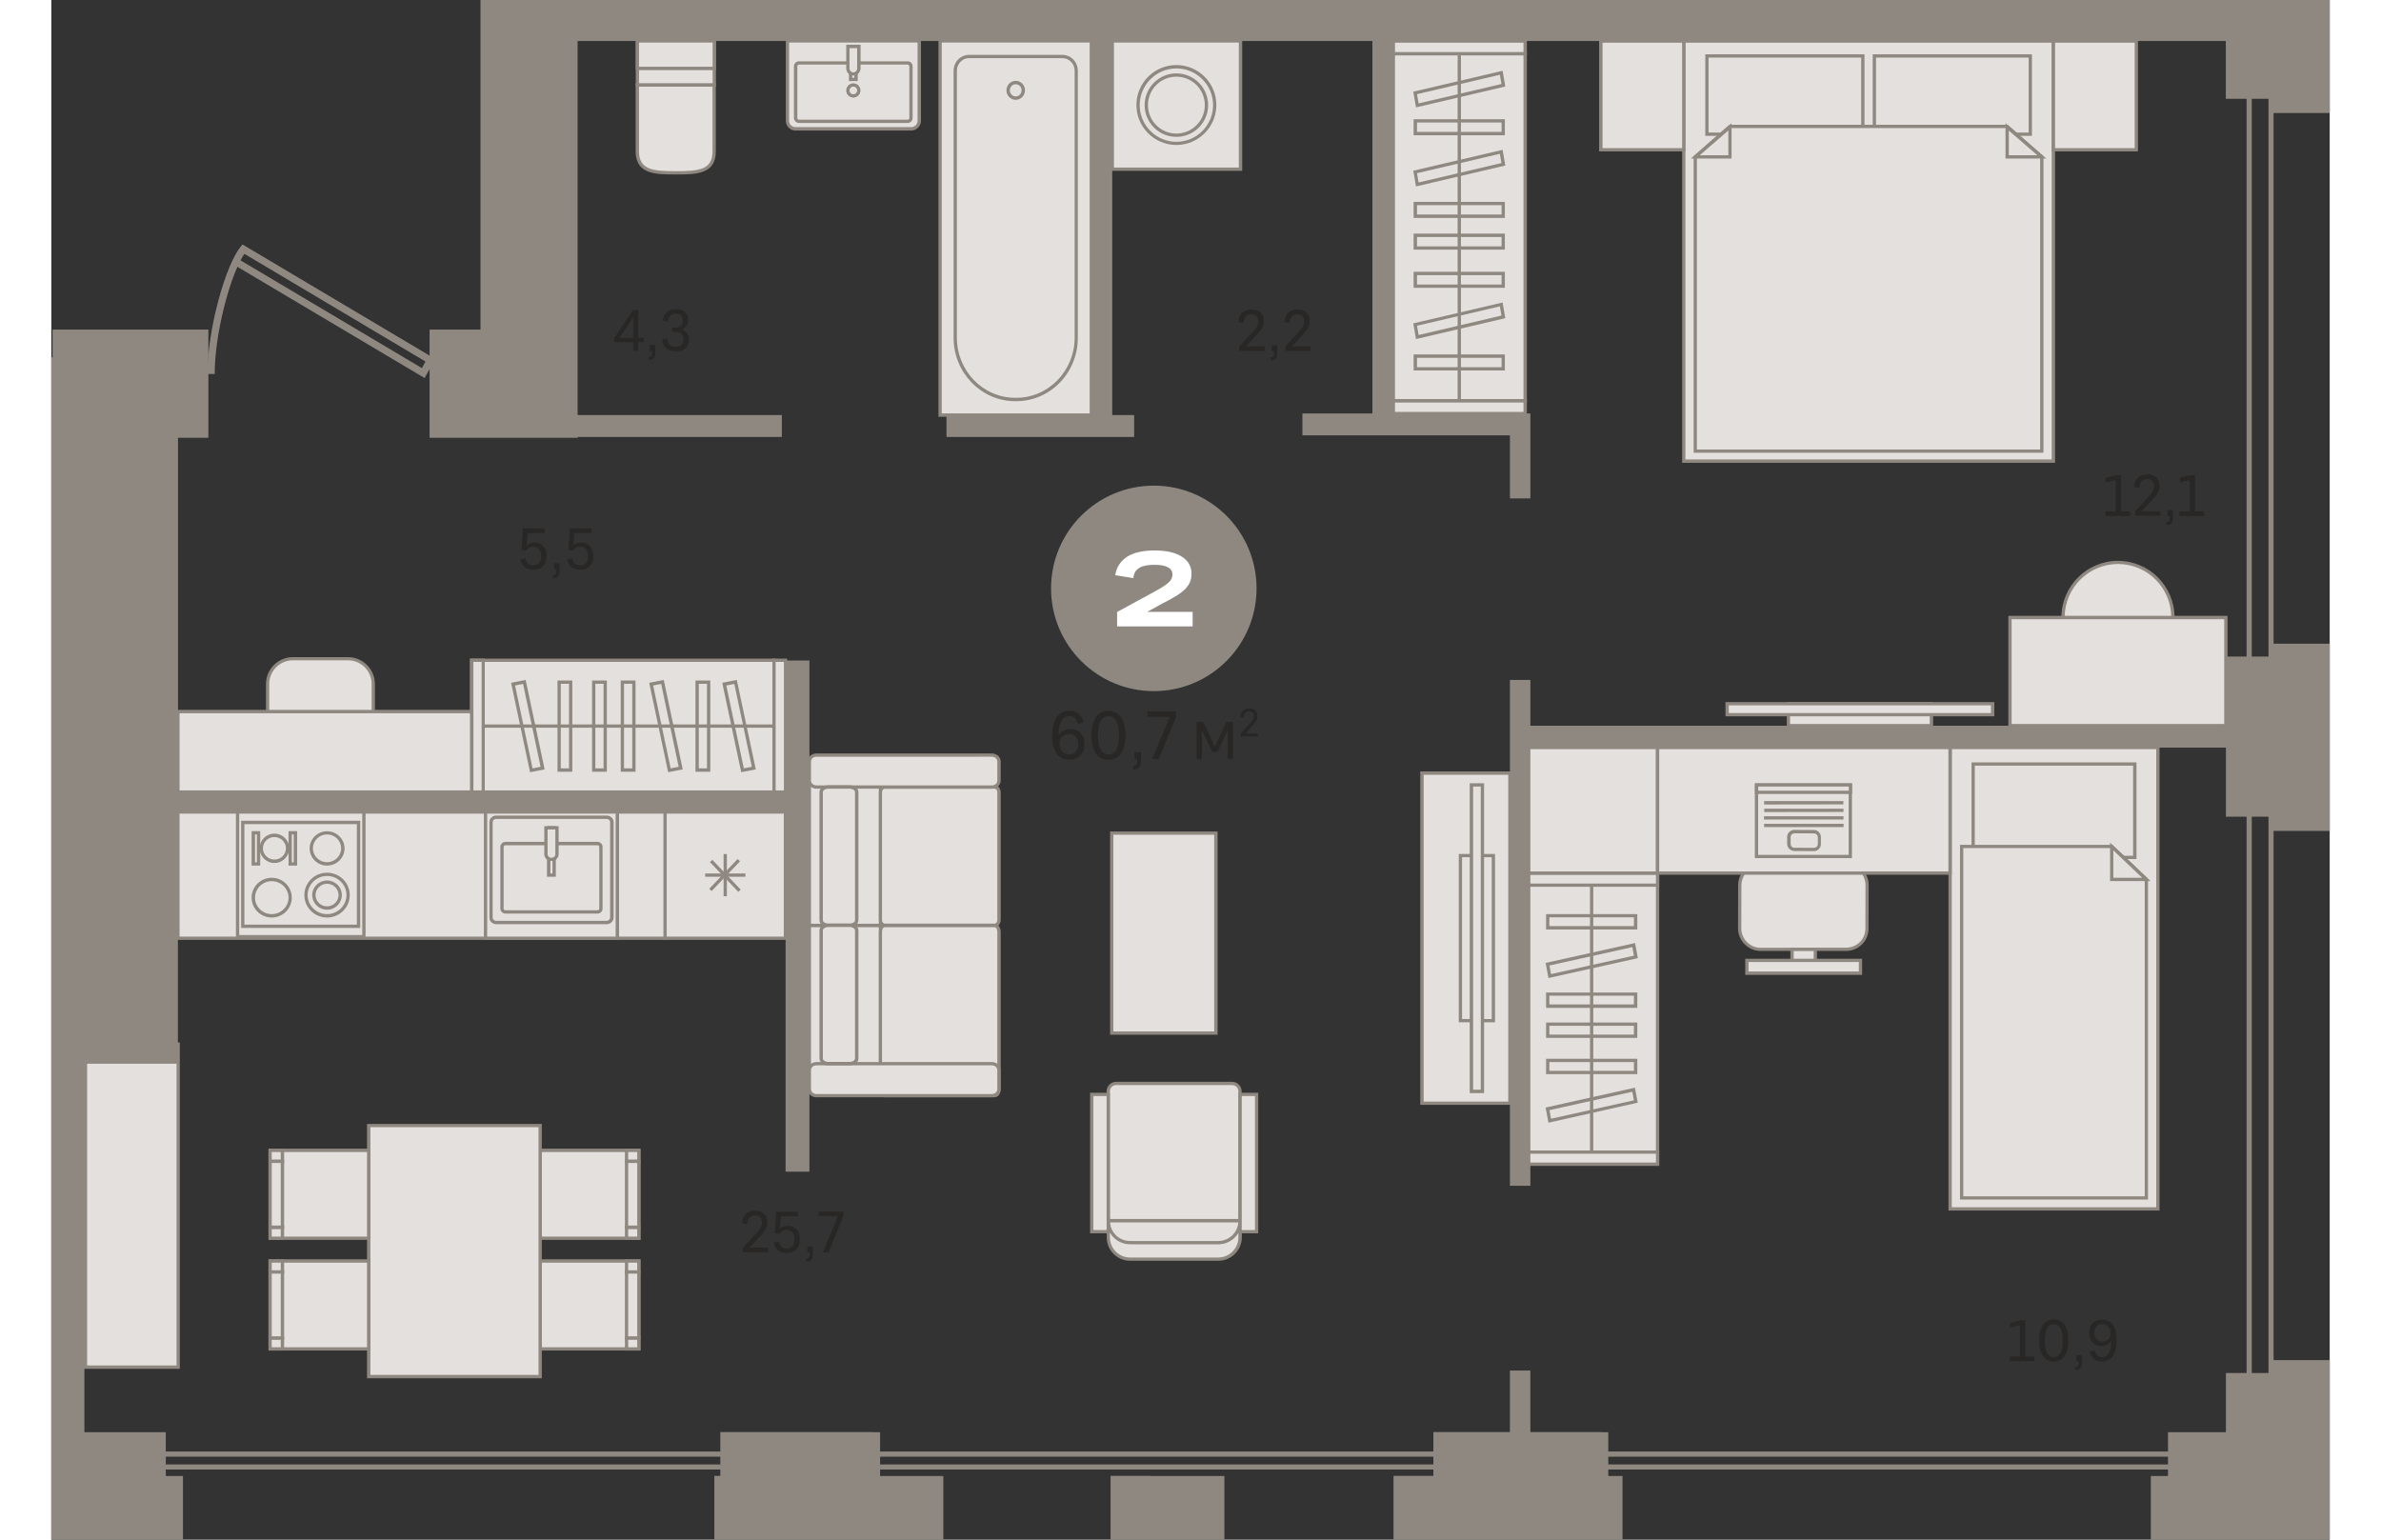<?xml version="1.0" encoding="utf-8"?>
<!-- Generator: Adobe Illustrator 24.1.2, SVG Export Plug-In . SVG Version: 6.00 Build 0)  -->
<svg version="1.1" id="Слой_1" xmlns="http://www.w3.org/2000/svg" xmlns:xlink="http://www.w3.org/1999/xlink" x="0px" y="0px"
	 viewBox="0 0 2017.8 1363.6" style="enable-background:new 0 0 2017.8 1363.6;" xml:space="preserve" width="883" height="571">
<rect x="0" y="0" width="2017.8" height="1363.6" fill="#333333" stroke="none"/>
<g>
	<path style="fill-rule:evenodd;clip-rule:evenodd;fill:#E3E0DD;" d="M1878.9,546.8c0-26.9-21.8-48.7-48.7-48.7
		c-26.9,0-48.7,21.8-48.7,48.7c0,26.9,21.8,48.7,48.7,48.7C1857.1,595.4,1878.9,573.6,1878.9,546.8z"/>
	<path style="fill:#8F8880;" d="M1830.3,596.9c-27.6,0-50.1-22.5-50.1-50.1s22.5-50.1,50.1-50.1s50.1,22.5,50.1,50.1
		S1857.9,596.9,1830.3,596.9z M1830.3,499.5c-26,0-47.2,21.2-47.2,47.2s21.2,47.2,47.2,47.2s47.2-21.2,47.2-47.2
		S1856.3,499.5,1830.3,499.5z"/>
</g>
<g>
	<g>
		<path style="fill-rule:evenodd;clip-rule:evenodd;fill:#E3E0DD;" d="M1589.6,840.7l-75.6,0.1c-10.2,0-18.6-8.3-18.7-18.5l0.1-38.2
			c0-10.2,8.3-18.6,18.5-18.7l75.6-0.1c10.2,0,18.6,8.3,18.7,18.5l-0.1,38.2C1608.4,832.5,1600,840.7,1589.6,840.7z"/>
		<path style="fill:#8F8880;" d="M1513.9,842.2c-11.1,0-20.1-9-20.1-20l0.1-38.2c0-5.3,2.1-10.4,5.9-14.2c3.8-3.8,8.8-5.9,14.1-5.9
			l75.6-0.1c0,0,0,0,0,0c5.3,0,10.3,2.1,14.1,5.9c3.8,3.8,5.9,8.8,5.9,14.1l-0.1,38.2c0.1,5.3-1.8,10.3-5.5,14.1
			c-3.8,3.9-8.9,6.1-14.5,6.1L1513.9,842.2C1514,842.2,1514,842.2,1513.9,842.2z M1589.5,766.8
			C1589.5,766.8,1589.5,766.8,1589.5,766.8l-75.6,0.1c-4.5,0-8.8,1.8-12.1,5.1c-3.2,3.3-5,7.6-5,12.1l-0.1,38.2
			c0,9.4,7.7,17.1,17.2,17.1c0,0,0,0,0,0l75.6-0.1c4.8,0,9.2-1.9,12.4-5.2c3.1-3.2,4.8-7.5,4.7-12l0.1-38.2c0-4.5-1.8-8.8-5.1-12.1
			C1598.4,768.6,1594.1,766.8,1589.5,766.8z"/>
	</g>
	<g>
		<rect x="1541.6" y="840.8" style="fill-rule:evenodd;clip-rule:evenodd;fill:#E3E0DD;" width="20.6" height="12.1"/>
		<path style="fill:#8F8880;" d="M1563.7,854.3h-23.5l0-15l23.5,0L1563.7,854.3z M1543.1,851.4h17.7l0-9.1h-17.7L1543.1,851.4z"/>
	</g>
	<g>
		<rect x="1501.7" y="850.6" style="fill-rule:evenodd;clip-rule:evenodd;fill:#E3E0DD;" width="100.6" height="11.4"/>
		<path style="fill:#8F8880;" d="M1500.2,863.4l0-14.3l103.5,0v14.3L1500.2,863.4z M1503.1,852l0,8.4l97.7,0V852L1503.1,852z"/>
	</g>
</g>
<g>
	<g>
		<rect x="543.6" y="719.2" style="fill-rule:evenodd;clip-rule:evenodd;fill:#E3E0DD;" width="106.7" height="111.8"/>
		<path style="fill:#8F8880;" d="M651.7,832.4H542.1V717.7h109.6V832.4z M545,829.5h103.7V720.6H545V829.5z"/>
	</g>
	<g>
		<rect x="595.4" y="756.4" style="fill:#8F8880;" width="2.9" height="37.3"/>
	</g>
	<g>
		<rect x="579.1" y="773.6" style="fill:#8F8880;" width="35.6" height="2.9"/>
	</g>
	<g>
		<path style="fill-rule:evenodd;clip-rule:evenodd;fill:#E3E0DD;" d="M584.3,761.9l25.1,26.3L584.3,761.9z"/>
		
			<rect x="595.4" y="756.9" transform="matrix(0.724 -0.69 0.69 0.724 -370.013 626.347)" style="fill:#8F8880;" width="2.9" height="36.4"/>
	</g>
	<g>
		<path style="fill-rule:evenodd;clip-rule:evenodd;fill:#E3E0DD;" d="M609.5,761.9l-25.1,26.3L609.5,761.9z"/>
		
			<rect x="578.7" y="773.6" transform="matrix(0.69 -0.723 0.723 0.69 -375.914 671.76)" style="fill:#8F8880;" width="36.4" height="2.9"/>
	</g>
</g>
<g>
	<rect x="1734.7" y="546.9" style="fill-rule:evenodd;clip-rule:evenodd;fill:#E3E0DD;" width="191.2" height="95.8"/>
	<path style="fill:#8F8880;" d="M1927.3,644.1h-194.1v-98.7h194.1V644.1z M1736.1,641.2h188.3v-92.8h-188.3V641.2z"/>
</g>
<g>
	<g>
		<rect x="1538.4" y="623.2" style="fill-rule:evenodd;clip-rule:evenodd;fill:#E3E0DD;" width="126.6" height="19.5"/>
		<path style="fill:#8F8880;" d="M1666.5,644.1H1537v-22.4h129.6V644.1z M1539.9,641.2h123.7v-16.5h-123.7V641.2z"/>
	</g>
	<g>
		<rect x="1484.2" y="623.2" style="fill-rule:evenodd;clip-rule:evenodd;fill:#E3E0DD;" width="235.2" height="9.7"/>
		<path style="fill:#8F8880;" d="M1720.8,634.4h-238.1v-12.6h238.1V634.4z M1485.6,631.5h232.2v-6.8h-232.2V631.5z"/>
	</g>
</g>
<path style="fill:#8F8880;" d="M330.6,334.8l-165.8-98.5c-10.2,23-20.1,64.3-20.1,94.9h-6.4c0-40.7,16.4-96.9,29.3-112.6l1.7-2.1
	L340,317.9L330.6,334.8z M167.6,230.6L328.2,326l3.2-5.8l-160.4-95.4C169.8,226.5,168.7,228.4,167.6,230.6z"/>
<path style="fill:#8F8880;" d="M1965.8,1302.2h-19.3c-1.2,0-2.3-1-2.3-2.3V23.5c0-1.2,1-2.3,2.3-2.3h19.3c1.2,0,2.3,1,2.3,2.3
	v1276.4C1968,1301.2,1967,1302.2,1965.8,1302.2z M1948.8,1297.7h14.8V25.8h-14.8V1297.7z"/>
<path style="fill:#8F8880;" d="M1896.5,1301.5H29c-1.2,0-2.3-1-2.3-2.3v-11.4c0-1.2,1-2.3,2.3-2.3h1867.5c1.2,0,2.3,1,2.3,2.3v11.4
	C1898.8,1300.5,1897.8,1301.5,1896.5,1301.5z M31.2,1297h1863v-6.9H31.2V1297z"/>
<g>
	<g>
		<path style="fill-rule:evenodd;clip-rule:evenodd;fill:#E3E0DD;" d="M587.1,75.2H519V134c0,18.6,15.1,19.1,33.7,19.1h0.7
			c18.6,0,33.7-0.5,33.7-19.1V75.2z"/>
		<path style="fill:#8F8880;" d="M553.4,154.5h-0.7c-17.3,0-35.2,0-35.2-20.5V73.7h71V134C588.6,154.5,570.7,154.5,553.4,154.5z
			 M520.5,76.7V134c0,16.4,12.2,17.6,32.2,17.6h0.7c20.1,0,32.2-1.2,32.2-17.6V76.7H520.5z"/>
	</g>
	<g>
		<rect x="519" y="36.3" style="fill-rule:evenodd;clip-rule:evenodd;fill:#E3E0DD;" width="68.1" height="38.9"/>
		<path style="fill:#8F8880;" d="M588.6,76.7h-71V34.8h71V76.7z M520.5,73.7h65.2v-36h-65.2V73.7z"/>
	</g>
	<g>
		<rect x="519" y="36.3" style="fill-rule:evenodd;clip-rule:evenodd;fill:#E3E0DD;" width="68.1" height="24.3"/>
		<path style="fill:#8F8880;" d="M588.6,62.1h-71V34.8h71V62.1z M520.5,59.1h65.2V37.7h-65.2V59.1z"/>
	</g>
</g>
<g>
	<g>
		<path style="fill-rule:evenodd;clip-rule:evenodd;fill:#E3E0DD;" d="M659.1,114.1h102.4c4,0,7.2-3.2,7.2-7.2V36.3H651.9v70.6
			C651.9,110.9,655.2,114.1,659.1,114.1z"/>
		<path style="fill:#8F8880;" d="M761.5,115.6H659.1c-4.8,0-8.6-3.9-8.6-8.6V34.8h119.7v72.1C770.2,111.7,766.3,115.6,761.5,115.6z
			 M653.4,37.7v69.2c0,3.2,2.6,5.7,5.7,5.7h102.4c3.2,0,5.7-2.6,5.7-5.7V37.7H653.4z"/>
	</g>
	<g>
		<path style="fill-rule:evenodd;clip-rule:evenodd;fill:#E3E0DD;" d="M758.5,55.7h-96.4c-1.6,0-2.9,1.4-2.9,3v45.6
			c0,1.7,1.3,3,2.9,3h96.4c1.6,0,2.9-1.4,2.9-3V58.8C761.4,57.1,760.1,55.7,758.5,55.7z"/>
		<path style="fill:#8F8880;" d="M758.5,108.9h-96.4c-2.4,0-4.4-2-4.4-4.5V58.8c0-2.5,2-4.5,4.4-4.5h96.4c2.4,0,4.3,2,4.3,4.5v45.6
			C762.9,106.9,760.9,108.9,758.5,108.9z M662.1,57.2c-0.8,0-1.4,0.7-1.4,1.6v45.6c0,0.9,0.6,1.6,1.4,1.6h96.4
			c0.8,0,1.4-0.7,1.4-1.6V58.8c0-0.9-0.6-1.6-1.4-1.6H662.1z"/>
	</g>
	<g>
		<rect x="707.9" y="41.1" style="fill-rule:evenodd;clip-rule:evenodd;fill:#E3E0DD;" width="4.9" height="29.2"/>
		<path style="fill:#8F8880;" d="M714.2,71.8h-7.8V39.7h7.8V71.8z M709.3,68.9h1.9V42.6h-1.9V68.9z"/>
	</g>
	<g>
		<path style="fill-rule:evenodd;clip-rule:evenodd;fill:#E3E0DD;" d="M710.4,65.5L710.4,65.5c-2.8,0-4.9-2.2-4.9-4.8V41.1h9.7v19.5
			C715.2,63.3,713,65.5,710.4,65.5z"/>
		<path style="fill:#8F8880;" d="M710.4,66.9L710.4,66.9c-3.6,0-6.4-2.8-6.4-6.3v-21h12.7v21C716.6,64.1,713.8,66.9,710.4,66.9z
			 M706.9,42.6v18.1c0,1.8,1.5,3.4,3.3,3.4h0.1c1.9,0,3.4-1.5,3.4-3.4V42.6H706.9z"/>
	</g>
	<g>
		<path style="fill-rule:evenodd;clip-rule:evenodd;fill:#E3E0DD;" d="M705.5,80.1c0,2.7,2.2,4.9,4.9,4.9c2.7,0,4.9-2.2,4.9-4.9
			c0-2.7-2.2-4.9-4.9-4.9C707.6,75.2,705.5,77.4,705.5,80.1z"/>
		<path style="fill:#8F8880;" d="M710.3,86.4c-3.5,0-6.3-2.8-6.3-6.3s2.8-6.3,6.3-6.3c3.5,0,6.3,2.8,6.3,6.3S713.8,86.4,710.3,86.4z
			 M710.3,76.7c-1.9,0-3.4,1.5-3.4,3.4c0,1.9,1.5,3.4,3.4,3.4c1.9,0,3.4-1.5,3.4-3.4C713.7,78.2,712.2,76.7,710.3,76.7z"/>
	</g>
</g>
<g>
	<g>
		<rect x="787.2" y="36.3" style="fill-rule:evenodd;clip-rule:evenodd;fill:#E3E0DD;" width="133.9" height="331.3"/>
		<path style="fill:#8F8880;" d="M922.5,369.1H785.7V34.8h136.8V369.1z M788.6,366.1h131V37.7h-131V366.1z"/>
	</g>
	<g>
		<path style="fill-rule:evenodd;clip-rule:evenodd;fill:#E3E0DD;" d="M853.6,353.8h1.1c29.3,0,53-24.5,53-54.7V62.6
			c0-6.9-5.5-12.6-12.2-12.6h-82.8c-6.7,0-12.2,5.6-12.2,12.6v236.5C800.6,329.3,824.3,353.8,853.6,353.8z"/>
		<path style="fill:#8F8880;" d="M854.7,355.3h-1.1c-30,0-54.5-25.2-54.5-56.1V62.6c0-7.7,6.1-14,13.6-14h82.8
			c7.5,0,13.6,6.3,13.6,14v236.5C909.2,330.1,884.7,355.3,854.7,355.3z M812.7,51.5c-5.9,0-10.7,5-10.7,11.1v236.5
			c0,29.3,23.1,53.2,51.6,53.2h1.1c28.4,0,51.6-23.9,51.6-53.2V62.6c0-6.1-4.8-11.1-10.7-11.1H812.7z"/>
	</g>
	<g>
		<path style="fill-rule:evenodd;clip-rule:evenodd;fill:#E3E0DD;" d="M847.4,80c0,3.8,3,6.9,6.7,6.9c3.7,0,6.7-3.1,6.7-6.9
			c0-3.8-3-6.9-6.7-6.9C850.4,73.1,847.4,76.2,847.4,80z"/>
		<path style="fill:#8F8880;" d="M854.1,88.4c-4.5,0-8.2-3.8-8.2-8.4s3.7-8.4,8.2-8.4c4.5,0,8.2,3.7,8.2,8.4S858.6,88.4,854.1,88.4z
			 M854.1,74.6c-2.9,0-5.2,2.4-5.2,5.4c0,3,2.3,5.4,5.2,5.4c2.9,0,5.2-2.4,5.2-5.4C859.4,77,857,74.6,854.1,74.6z"/>
	</g>
</g>
<g>
	<g>
		<rect x="1681.6" y="662.1" style="fill-rule:evenodd;clip-rule:evenodd;fill:#E3E0DD;" width="184" height="408.6"/>
		<path style="fill:#8F8880;" d="M1867.1,1072.1h-186.9V660.6h186.9V1072.1z M1683.1,1069.2h181.1V663.5h-181.1V1069.2z"/>
	</g>
	<g>
		<rect x="1702.1" y="676.7" style="fill-rule:evenodd;clip-rule:evenodd;fill:#E3E0DD;" width="143.1" height="82.7"/>
		<path style="fill:#8F8880;" d="M1846.7,760.8h-146.1v-85.6h146.1V760.8z M1703.5,757.9h140.2v-79.8h-140.2V757.9z"/>
	</g>
	<g>
		<polygon style="fill-rule:evenodd;clip-rule:evenodd;fill:#E3E0DD;" points="1691.9,749.6 1824.8,749.6 1855.4,778.8 
			1855.4,1060.9 1691.9,1060.9 		"/>
		<path style="fill:#8F8880;" d="M1856.9,1062.4h-166.5V748.2h135l0.4,0.4l31.1,29.6V1062.4z M1693.3,1059.5H1854V779.4l-29.8-28.3
			h-130.9V1059.5z"/>
	</g>
	<g>
		<polygon style="fill-rule:evenodd;clip-rule:evenodd;fill:#E3E0DD;" points="1855.4,778.8 1824.8,778.8 1824.8,749.6 		"/>
		<path style="fill:#8F8880;" d="M1859.1,780.3h-35.8v-34L1859.1,780.3z M1826.2,777.4h25.5l-25.5-24.3V777.4z"/>
	</g>
</g>
<g>
	<g>
		<rect x="1305.8" y="773.3" style="fill-rule:evenodd;clip-rule:evenodd;fill:#E3E0DD;" width="116.7" height="257.8"/>
		<path style="fill:#8F8880;" d="M1424,1032.5h-119.7V771.8H1424V1032.5z M1307.3,1029.6h113.8V774.7h-113.8V1029.6z"/>
	</g>
	<g>
		<rect x="1305.8" y="773.3" style="fill-rule:evenodd;clip-rule:evenodd;fill:#E3E0DD;" width="116.7" height="10.7"/>
		<path style="fill:#8F8880;" d="M1424,785.4h-119.7v-13.6H1424V785.4z M1307.3,782.5h113.8v-7.8h-113.8V782.5z"/>
	</g>
	<g>
		<rect x="1305.8" y="1020.3" style="fill-rule:evenodd;clip-rule:evenodd;fill:#E3E0DD;" width="116.7" height="10.7"/>
		<path style="fill:#8F8880;" d="M1424,1032.5h-119.7v-13.6H1424V1032.5z M1307.3,1029.6h113.8v-7.8h-113.8V1029.6z"/>
	</g>
	<g>
		<rect x="1325.3" y="811" style="fill-rule:evenodd;clip-rule:evenodd;fill:#E3E0DD;" width="77.8" height="10.7"/>
		<path style="fill:#8F8880;" d="M1404.6,823.2h-80.8v-13.6h80.8V823.2z M1326.7,820.2h74.9v-7.8h-74.9V820.2z"/>
	</g>
	<g>
		<rect x="1325.3" y="880.4" style="fill-rule:evenodd;clip-rule:evenodd;fill:#E3E0DD;" width="77.8" height="10.7"/>
		<path style="fill:#8F8880;" d="M1404.6,892.6h-80.8V879h80.8V892.6z M1326.7,889.6h74.9v-7.8h-74.9V889.6z"/>
	</g>
	<g>
		<rect x="1325.3" y="907.1" style="fill-rule:evenodd;clip-rule:evenodd;fill:#E3E0DD;" width="77.8" height="10.7"/>
		<path style="fill:#8F8880;" d="M1404.6,919.2h-80.8v-13.6h80.8V919.2z M1326.7,916.3h74.9v-7.8h-74.9V916.3z"/>
	</g>
	<g>
		<rect x="1325.3" y="939.2" style="fill-rule:evenodd;clip-rule:evenodd;fill:#E3E0DD;" width="77.8" height="10.7"/>
		<path style="fill:#8F8880;" d="M1404.6,951.3h-80.8v-13.6h80.8V951.3z M1326.7,948.4h74.9v-7.8h-74.9V948.4z"/>
	</g>
	<g>
		<polygon style="fill-rule:evenodd;clip-rule:evenodd;fill:#E3E0DD;" points="1403.3,847.5 1401.4,837 1325.1,853.9 1327,864.4 		
			"/>
		<path style="fill:#8F8880;" d="M1325.9,866.2l-2.5-13.4l1.4-0.3l77.8-17.3l2.5,13.4l-1.4,0.3L1325.9,866.2z M1326.8,855.1l1.4,7.6
			l73.4-16.3l-1.4-7.6L1326.8,855.1z"/>
	</g>
	<g>
		<polygon style="fill-rule:evenodd;clip-rule:evenodd;fill:#E3E0DD;" points="1403.3,975.6 1401.4,965.1 1325.1,982.1 1327,992.5 
					"/>
		<path style="fill:#8F8880;" d="M1325.9,994.3l-2.5-13.4l79.1-17.6l2.5,13.3l-1.4,0.3L1325.9,994.3z M1326.8,983.2l1.4,7.6
			l73.4-16.3l-1.4-7.6L1326.8,983.2z"/>
	</g>
	<g>
		<rect x="1362.7" y="783.9" style="fill:#8F8880;" width="2.9" height="236.4"/>
	</g>
</g>
<g>
	<rect x="1305.8" y="662.1" style="fill-rule:evenodd;clip-rule:evenodd;fill:#E3E0DD;" width="116.7" height="111.2"/>
	<path style="fill:#8F8880;" d="M1424,774.7h-119.7V660.6H1424V774.7z M1307.3,771.8h113.8V663.5h-113.8V771.8z"/>
</g>
<g>
	<rect x="1422.6" y="662.1" style="fill-rule:evenodd;clip-rule:evenodd;fill:#E3E0DD;" width="259.1" height="111.2"/>
	<path style="fill:#8F8880;" d="M1683.1,774.7h-262V660.6h262V774.7z M1424,771.8h256.1V663.5H1424V771.8z"/>
</g>
<g>
	<g>
		<rect x="1213.9" y="684.7" style="fill-rule:evenodd;clip-rule:evenodd;fill:#E3E0DD;" width="77.8" height="292.3"/>
		<path style="fill:#8F8880;" d="M1293.2,978.5h-80.8V683.2h80.8V978.5z M1215.4,975.6h74.9V686.2h-74.9V975.6z"/>
	</g>
	<g>
		<rect x="1248" y="757.8" style="fill-rule:evenodd;clip-rule:evenodd;fill:#E3E0DD;" width="29.2" height="146.2"/>
		<path style="fill:#8F8880;" d="M1278.6,905.4h-32.1V756.3h32.1V905.4z M1249.4,902.5h26.3V759.2h-26.3V902.5z"/>
	</g>
	<g>
		<rect x="1257.7" y="695.1" style="fill-rule:evenodd;clip-rule:evenodd;fill:#E3E0DD;" width="9.7" height="271.5"/>
		<path style="fill:#8F8880;" d="M1268.9,968.1h-12.7V693.7h12.7V968.1z M1259.2,965.1h6.8V696.6h-6.8V965.1z"/>
	</g>
</g>
<g>
	<rect x="112.1" y="719.2" style="fill-rule:evenodd;clip-rule:evenodd;fill:#E3E0DD;" width="431.4" height="111.8"/>
	<path style="fill:#8F8880;" d="M545,832.4H110.7V717.7H545V832.4z M113.6,829.5h428.5V720.6H113.6V829.5z"/>
</g>
<g>
	<g>
		<rect x="164.9" y="719.2" style="fill-rule:evenodd;clip-rule:evenodd;fill:#E3E0DD;" width="111.9" height="110.3"/>
		<path style="fill:#8F8880;" d="M278.3,831H163.5V717.7h114.8V831z M166.4,828.1h109V720.6h-109V828.1z"/>
	</g>
	<g>
		<rect x="169.6" y="728.4" style="fill-rule:evenodd;clip-rule:evenodd;fill:#E3E0DD;" width="102.6" height="91.9"/>
		<path style="fill:#8F8880;" d="M273.6,821.8H168.1v-94.9h105.5V821.8z M171,818.9h99.6v-89H171V818.9z"/>
	</g>
	<g>
		<path style="fill-rule:evenodd;clip-rule:evenodd;fill:#E3E0DD;" d="M225.5,792.7c0-10.2,8.3-18.4,18.6-18.4
			c10.3,0,18.6,8.2,18.6,18.4c0,10.2-8.3,18.4-18.6,18.4C233.9,811.1,225.5,802.9,225.5,792.7z"/>
		<path style="fill:#8F8880;" d="M244.2,812.6c-11.1,0-20.1-8.9-20.1-19.9c0-10.9,9-19.8,20.1-19.8c11.1,0,20.1,8.9,20.1,19.8
			C264.3,803.7,255.3,812.6,244.2,812.6z M244.2,775.8c-9.5,0-17.2,7.6-17.2,16.9s7.7,16.9,17.2,16.9c9.5,0,17.2-7.6,17.2-16.9
			S253.7,775.8,244.2,775.8z"/>
	</g>
	<g>
		<path style="fill-rule:evenodd;clip-rule:evenodd;fill:#E3E0DD;" d="M232.5,792.7c0-6.3,5.2-11.5,11.7-11.5s11.7,5.1,11.7,11.5
			c0,6.3-5.2,11.5-11.7,11.5S232.5,799.1,232.5,792.7z"/>
		<path style="fill:#8F8880;" d="M244.2,805.7c-7.2,0-13.1-5.8-13.1-13c0-7.1,5.9-12.9,13.1-12.9s13.1,5.8,13.1,12.9
			C257.3,799.9,251.4,805.7,244.2,805.7z M244.2,782.7c-5.6,0-10.2,4.5-10.2,10s4.6,10,10.2,10s10.2-4.5,10.2-10
			S249.8,782.7,244.2,782.7z"/>
	</g>
	<g>
		<path style="fill-rule:evenodd;clip-rule:evenodd;fill:#E3E0DD;" d="M178.9,795c0-8.9,7.3-16.1,16.3-16.1s16.3,7.2,16.3,16.1
			s-7.3,16.1-16.3,16.1S178.9,803.9,178.9,795z"/>
		<path style="fill:#8F8880;" d="M195.2,812.6c-9.8,0-17.8-7.9-17.8-17.6s8-17.6,17.8-17.6c9.8,0,17.8,7.9,17.8,17.6
			S205,812.6,195.2,812.6z M195.2,780.4c-8.2,0-14.8,6.6-14.8,14.6s6.7,14.6,14.8,14.6c8.2,0,14.9-6.6,14.9-14.6
			S203.4,780.4,195.2,780.4z"/>
	</g>
	<g>
		<path style="fill-rule:evenodd;clip-rule:evenodd;fill:#E3E0DD;" d="M230.2,751.4c0-7.6,6.3-13.8,14-13.8c7.7,0,14,6.2,14,13.8
			c0,7.6-6.3,13.8-14,13.8C236.5,765.2,230.2,759,230.2,751.4z"/>
		<path style="fill:#8F8880;" d="M244.2,766.6c-8.5,0-15.4-6.8-15.4-15.2s6.9-15.2,15.4-15.2c8.5,0,15.5,6.8,15.5,15.2
			S252.7,766.6,244.2,766.6z M244.2,739c-6.9,0-12.5,5.5-12.5,12.3s5.6,12.3,12.5,12.3c6.9,0,12.5-5.5,12.5-12.3
			S251.1,739,244.2,739z"/>
	</g>
	<g>
		<path style="fill-rule:evenodd;clip-rule:evenodd;fill:#E3E0DD;" d="M185.9,751.4c0-6.3,5.2-11.5,11.7-11.5s11.7,5.1,11.7,11.5
			c0,6.3-5.2,11.5-11.7,11.5S185.9,757.7,185.9,751.4z"/>
		<path style="fill:#8F8880;" d="M197.6,764.3c-7.2,0-13.1-5.8-13.1-13s5.9-13,13.1-13s13.1,5.8,13.1,13S204.8,764.3,197.6,764.3z
			 M197.6,741.3c-5.6,0-10.2,4.5-10.2,10s4.6,10,10.2,10s10.2-4.5,10.2-10S203.2,741.3,197.6,741.3z"/>
	</g>
	<g>
		<g>
			<rect x="211.5" y="737.6" style="fill-rule:evenodd;clip-rule:evenodd;fill:#E3E0DD;" width="4.7" height="27.6"/>
			<path style="fill:#8F8880;" d="M217.7,766.6h-7.6v-30.5h7.6V766.6z M213,763.7h1.7V739H213V763.7z"/>
		</g>
		<g>
			<rect x="178.9" y="737.6" style="fill-rule:evenodd;clip-rule:evenodd;fill:#E3E0DD;" width="4.7" height="27.6"/>
			<path style="fill:#8F8880;" d="M185,766.6h-7.6v-30.5h7.6V766.6z M180.4,763.7h1.7V739h-1.7V763.7z"/>
		</g>
	</g>
</g>
<g>
	<rect x="939.2" y="737.8" style="fill-rule:evenodd;clip-rule:evenodd;fill:#E3E0DD;" width="92.3" height="177.1"/>
	<path style="fill:#8F8880;" d="M1032.9,916.4h-95.2v-180h95.2V916.4z M940.6,913.5h89.3V739.3h-89.3V913.5z"/>
</g>
<g>
	<g>
		<rect x="433" y="1018.8" style="fill-rule:evenodd;clip-rule:evenodd;fill:#E3E0DD;" width="87.3" height="77.8"/>
		<path style="fill:#8F8880;" d="M521.8,1098.1h-90.3v-80.8h90.3V1098.1z M434.4,1095.2h84.4v-74.9h-84.4V1095.2z"/>
	</g>
	<g>
		<rect x="509.4" y="1018.8" style="fill-rule:evenodd;clip-rule:evenodd;fill:#E3E0DD;" width="10.9" height="9.7"/>
		<path style="fill:#8F8880;" d="M521.8,1030h-13.8v-12.6h13.8V1030z M510.9,1027.1h8v-6.8h-8V1027.1z"/>
	</g>
	<g>
		<rect x="509.4" y="1086.9" style="fill-rule:evenodd;clip-rule:evenodd;fill:#E3E0DD;" width="10.9" height="9.7"/>
		<path style="fill:#8F8880;" d="M521.8,1098.1h-13.8v-12.6h13.8V1098.1z M510.9,1095.2h8v-6.8h-8V1095.2z"/>
	</g>
	<g>
		<rect x="509.4" y="1028.5" style="fill-rule:evenodd;clip-rule:evenodd;fill:#E3E0DD;" width="10.9" height="58.4"/>
		<path style="fill:#8F8880;" d="M521.8,1088.4h-13.8v-61.3h13.8V1088.4z M510.9,1085.4h8V1030h-8V1085.4z"/>
	</g>
	<g>
		<rect x="433" y="1116.8" style="fill-rule:evenodd;clip-rule:evenodd;fill:#E3E0DD;" width="87.3" height="77.8"/>
		<path style="fill:#8F8880;" d="M521.8,1196.1h-90.3v-80.8h90.3V1196.1z M434.4,1193.2h84.4v-74.9h-84.4V1193.2z"/>
	</g>
	<g>
		<rect x="509.4" y="1116.8" style="fill-rule:evenodd;clip-rule:evenodd;fill:#E3E0DD;" width="10.9" height="9.7"/>
		<path style="fill:#8F8880;" d="M521.8,1128h-13.8v-12.6h13.8V1128z M510.9,1125.1h8v-6.8h-8V1125.1z"/>
	</g>
	<g>
		<rect x="509.4" y="1185" style="fill-rule:evenodd;clip-rule:evenodd;fill:#E3E0DD;" width="10.9" height="9.7"/>
		<path style="fill:#8F8880;" d="M521.8,1196.1h-13.8v-12.6h13.8V1196.1z M510.9,1193.2h8v-6.8h-8V1193.2z"/>
	</g>
	<g>
		<rect x="509.4" y="1126.6" style="fill-rule:evenodd;clip-rule:evenodd;fill:#E3E0DD;" width="10.9" height="58.4"/>
		<path style="fill:#8F8880;" d="M521.8,1186.4h-13.8v-61.3h13.8V1186.4z M510.9,1183.5h8V1128h-8V1183.5z"/>
	</g>
	<g>
		<rect x="281.1" y="996.9" style="fill-rule:evenodd;clip-rule:evenodd;fill:#E3E0DD;" width="151.9" height="222.3"/>
		<path style="fill:#8F8880;" d="M434.4,1220.7H279.6V995.4h154.8V1220.7z M282.6,1217.7h148.9V998.3H282.6V1217.7z"/>
	</g>
	<g>
		<rect x="193.8" y="1018.8" style="fill-rule:evenodd;clip-rule:evenodd;fill:#E3E0DD;" width="87.3" height="77.8"/>
		<path style="fill:#8F8880;" d="M282.6,1098.1h-90.3v-80.8h90.3V1098.1z M195.2,1095.2h84.4v-74.9h-84.4V1095.2z"/>
	</g>
	<g>
		<rect x="193.8" y="1018.8" style="fill-rule:evenodd;clip-rule:evenodd;fill:#E3E0DD;" width="10.9" height="9.7"/>
		<path style="fill:#8F8880;" d="M206.2,1030h-13.8v-12.6h13.8V1030z M195.2,1027.1h8v-6.8h-8V1027.1z"/>
	</g>
	<g>
		<rect x="193.8" y="1086.9" style="fill-rule:evenodd;clip-rule:evenodd;fill:#E3E0DD;" width="10.9" height="9.7"/>
		<path style="fill:#8F8880;" d="M206.2,1098.1h-13.8v-12.6h13.8V1098.1z M195.2,1095.2h8v-6.8h-8V1095.2z"/>
	</g>
	<g>
		<rect x="193.8" y="1028.5" style="fill-rule:evenodd;clip-rule:evenodd;fill:#E3E0DD;" width="10.9" height="58.4"/>
		<path style="fill:#8F8880;" d="M206.2,1088.4h-13.8v-61.3h13.8V1088.4z M195.2,1085.4h8V1030h-8V1085.4z"/>
	</g>
	<g>
		<rect x="193.8" y="1116.8" style="fill-rule:evenodd;clip-rule:evenodd;fill:#E3E0DD;" width="87.3" height="77.8"/>
		<path style="fill:#8F8880;" d="M282.6,1196.1h-90.3v-80.8h90.3V1196.1z M195.2,1193.2h84.4v-74.9h-84.4V1193.2z"/>
	</g>
	<g>
		<rect x="193.8" y="1116.8" style="fill-rule:evenodd;clip-rule:evenodd;fill:#E3E0DD;" width="10.9" height="9.7"/>
		<path style="fill:#8F8880;" d="M206.2,1128h-13.8v-12.6h13.8V1128z M195.2,1125.1h8v-6.8h-8V1125.1z"/>
	</g>
	<g>
		<rect x="193.8" y="1185" style="fill-rule:evenodd;clip-rule:evenodd;fill:#E3E0DD;" width="10.9" height="9.7"/>
		<path style="fill:#8F8880;" d="M206.2,1196.1h-13.8v-12.6h13.8V1196.1z M195.2,1193.2h8v-6.8h-8V1193.2z"/>
	</g>
	<g>
		<rect x="193.8" y="1126.6" style="fill-rule:evenodd;clip-rule:evenodd;fill:#E3E0DD;" width="10.9" height="58.4"/>
		<path style="fill:#8F8880;" d="M206.2,1186.4h-13.8v-61.3h13.8V1186.4z M195.2,1183.5h8V1128h-8V1183.5z"/>
	</g>
</g>
<g>
	<rect x="30.2" y="924.8" style="fill-rule:evenodd;clip-rule:evenodd;fill:#E3E0DD;" width="82.1" height="286"/>
	<path style="fill:#8F8880;" d="M113.8,1212.3h-85v-289h85V1212.3z M31.7,1209.3h79.2V926.2H31.7V1209.3z"/>
</g>
<g>
	<g>
		<rect x="1188.6" y="47.5" style="fill-rule:evenodd;clip-rule:evenodd;fill:#E3E0DD;" width="116.7" height="307.4"/>
		<path style="fill:#8F8880;" d="M1306.8,356.4h-119.7V46.1h119.7V356.4z M1190,353.5h113.8V49H1190V353.5z"/>
	</g>
	<g>
		<rect x="1188.6" y="36.3" style="fill-rule:evenodd;clip-rule:evenodd;fill:#E3E0DD;" width="116.7" height="11.3"/>
		<path style="fill:#8F8880;" d="M1306.8,49h-119.7V34.8h119.7V49z M1190,46.1h113.8v-8.3H1190V46.1z"/>
	</g>
	<g>
		<rect x="1188.6" y="355" style="fill-rule:evenodd;clip-rule:evenodd;fill:#E3E0DD;" width="116.7" height="11.3"/>
		<path style="fill:#8F8880;" d="M1306.8,367.7h-119.7v-14.2h119.7V367.7z M1190,364.8h113.8v-8.3H1190V364.8z"/>
	</g>
	<g>
		<rect x="1208" y="107" style="fill-rule:evenodd;clip-rule:evenodd;fill:#E3E0DD;" width="77.8" height="11.3"/>
		<path style="fill:#8F8880;" d="M1287.3,119.8h-80.8v-14.2h80.8V119.8z M1209.5,116.8h74.9v-8.3h-74.9V116.8z"/>
	</g>
	<g>
		<rect x="1208" y="180.2" style="fill-rule:evenodd;clip-rule:evenodd;fill:#E3E0DD;" width="77.8" height="11.3"/>
		<path style="fill:#8F8880;" d="M1287.3,193h-80.8v-14.2h80.8V193z M1209.5,190h74.9v-8.3h-74.9V190z"/>
	</g>
	<g>
		<rect x="1208" y="208.4" style="fill-rule:evenodd;clip-rule:evenodd;fill:#E3E0DD;" width="77.8" height="11.3"/>
		<path style="fill:#8F8880;" d="M1287.3,221.1h-80.8v-14.2h80.8V221.1z M1209.5,218.2h74.9v-8.3h-74.9V218.2z"/>
	</g>
	<g>
		<rect x="1208" y="315.4" style="fill-rule:evenodd;clip-rule:evenodd;fill:#E3E0DD;" width="77.8" height="11.3"/>
		<path style="fill:#8F8880;" d="M1287.3,328.1h-80.8v-14.2h80.8V328.1z M1209.5,325.2h74.9v-8.3h-74.9V325.2z"/>
	</g>
	<g>
		<rect x="1208" y="242.2" style="fill-rule:evenodd;clip-rule:evenodd;fill:#E3E0DD;" width="77.8" height="11.3"/>
		<path style="fill:#8F8880;" d="M1287.3,254.9h-80.8v-14.2h80.8V254.9z M1209.5,252h74.9v-8.3h-74.9V252z"/>
	</g>
	<g>
		<polygon style="fill-rule:evenodd;clip-rule:evenodd;fill:#E3E0DD;" points="1286,75.5 1284.1,64.4 1207.8,82.3 1209.8,93.3 		"/>
		<path style="fill:#8F8880;" d="M1208.6,95.1l-2.4-13.9l79.1-18.5l2.4,13.9L1208.6,95.1z M1209.5,83.4l1.4,8.2l73.4-17.2l-1.4-8.2
			L1209.5,83.4z"/>
	</g>
	<g>
		<polygon style="fill-rule:evenodd;clip-rule:evenodd;fill:#E3E0DD;" points="1286,145.5 1284.1,134.4 1207.8,152.3 1209.8,163.3 
					"/>
		<path style="fill:#8F8880;" d="M1208.6,165.1l-2.4-13.9l79.1-18.5l2.4,13.9L1208.6,165.1z M1209.5,153.4l1.4,8.2l73.4-17.2
			l-1.4-8.2L1209.5,153.4z"/>
	</g>
	<g>
		<polygon style="fill-rule:evenodd;clip-rule:evenodd;fill:#E3E0DD;" points="1286,280.6 1284.1,269.6 1207.8,287.4 1209.8,298.5 
					"/>
		<path style="fill:#8F8880;" d="M1208.6,300.3l-2.4-13.9l79.1-18.5l2.4,13.9L1208.6,300.3z M1209.5,288.5l1.4,8.2l73.4-17.2
			l-1.4-8.2L1209.5,288.5z"/>
	</g>
	<g>
		<rect x="1245.5" y="47.5" style="fill:#8F8880;" width="2.9" height="307.4"/>
	</g>
</g>
<g>
	<g>
		<path style="fill-rule:evenodd;clip-rule:evenodd;fill:#E3E0DD;" d="M955.3,1115.2h78.2c10.6,0,19.3-8.6,19.3-19.3v-0.2v-14.6
			H936.1v14.6v0.2C936.1,1106.5,944.7,1115.2,955.3,1115.2z"/>
		<path style="fill:#8F8880;" d="M1033.6,1116.6h-78.2c-11.4,0-20.7-9.3-20.7-20.7v-16.3h119.7v16.1
			C1054.3,1107.3,1045,1116.6,1033.6,1116.6z M937.5,1082.6v13.1c0,10,8,18,17.8,18h78.2c9.8,0,17.8-8,17.8-17.8v-13.3H937.5z"/>
	</g>
	<g>
		<path style="fill-rule:evenodd;clip-rule:evenodd;fill:#E3E0DD;" d="M1052.8,1081.1H936.1V966.5c0-3.8,3.1-7,7-7h102.8
			c3.8,0,7,3.1,7,7V1081.1z"/>
		<path style="fill:#8F8880;" d="M1054.3,1082.6H934.6V966.5c0-4.6,3.8-8.4,8.4-8.4h102.8c4.6,0,8.4,3.8,8.4,8.4V1082.6z
			 M937.5,1079.7h113.8V966.5c0-3-2.5-5.5-5.5-5.5H943c-3,0-5.5,2.5-5.5,5.5V1079.7z"/>
	</g>
	<g>
		<path style="fill-rule:evenodd;clip-rule:evenodd;fill:#E3E0DD;" d="M955.3,1100.6h78.2c10.6,0,19.3-8.6,19.3-19.3v-0.2H936.1v0.2
			C936.1,1091.9,944.7,1100.6,955.3,1100.6z"/>
		<path style="fill:#8F8880;" d="M1033.6,1102h-78.2c-11.4,0-20.7-9.3-20.7-20.7v-1.5l1.5-0.2h118.2v1.5
			C1054.3,1092.7,1045,1102,1033.6,1102z M937.6,1082.6c0.7,9.3,8.4,16.5,17.7,16.5h78.2c9.4,0,17.1-7.3,17.8-16.5H937.6z"/>
	</g>
	<g>
		<rect x="921.5" y="969.2" style="fill-rule:evenodd;clip-rule:evenodd;fill:#E3E0DD;" width="14.6" height="121.6"/>
		<path style="fill:#8F8880;" d="M937.5,1092.3H920V967.8h17.5V1092.3z M922.9,1089.4h11.7V970.7h-11.7V1089.4z"/>
	</g>
	<g>
		<rect x="1052.8" y="969.2" style="fill-rule:evenodd;clip-rule:evenodd;fill:#E3E0DD;" width="14.6" height="121.6"/>
		<path style="fill:#8F8880;" d="M1068.9,1092.3h-17.5V967.8h17.5V1092.3z M1054.3,1089.4h11.7V970.7h-11.7V1089.4z"/>
	</g>
</g>
<g>
	<g>
		<rect x="384.6" y="719.2" style="fill-rule:evenodd;clip-rule:evenodd;fill:#E3E0DD;" width="116.7" height="111.8"/>
		<path style="fill:#8F8880;" d="M502.8,832.4H383.1V717.7h119.7V832.4z M386,829.5h113.8V720.6H386V829.5z"/>
	</g>
	<g>
		<path style="fill-rule:evenodd;clip-rule:evenodd;fill:#E3E0DD;" d="M393.9,817h98c2.5,0,4.5-1.9,4.5-4.3v-84.6
			c0-2.4-2-4.3-4.5-4.3h-98c-2.5,0-4.5,1.9-4.5,4.3v84.6C389.4,815.1,391.4,817,393.9,817z"/>
		<path style="fill:#8F8880;" d="M492,818.5h-98c-3.3,0-6-2.6-6-5.8v-84.6c0-3.2,2.7-5.8,6-5.8h98c3.3,0,6,2.6,6,5.8v84.6
			C497.9,815.9,495.3,818.5,492,818.5z M393.9,725.3c-1.7,0-3,1.3-3,2.8v84.6c0,1.6,1.4,2.8,3,2.8h98c1.7,0,3-1.3,3-2.8v-84.6
			c0-1.6-1.4-2.8-3-2.8H393.9z"/>
	</g>
	<g>
		<path style="fill-rule:evenodd;clip-rule:evenodd;fill:#E3E0DD;" d="M402.2,747.1h81.5c1.7,0,3,1.3,3,2.9v54.8
			c0,1.6-1.4,2.9-3,2.9h-81.5c-1.7,0-3-1.3-3-2.9V750C399.2,748.4,400.5,747.1,402.2,747.1z"/>
		<path style="fill:#8F8880;" d="M483.7,809.1h-81.5c-2.5,0-4.5-2-4.5-4.4V750c0-2.4,2-4.4,4.5-4.4h81.5c2.5,0,4.5,2,4.5,4.4v54.8
			C488.2,807.2,486.2,809.1,483.7,809.1z M402.2,748.6c-0.9,0-1.6,0.7-1.6,1.4v54.8c0,0.8,0.7,1.4,1.6,1.4h81.5
			c0.9,0,1.6-0.6,1.6-1.4V750c0-0.8-0.7-1.4-1.6-1.4H402.2z"/>
	</g>
	<g>
		<rect x="440.5" y="733.2" style="fill-rule:evenodd;clip-rule:evenodd;fill:#E3E0DD;" width="4.9" height="41.9"/>
		<path style="fill:#8F8880;" d="M446.8,776.5h-7.8v-44.8h7.8V776.5z M442,773.6h1.9v-39H442V773.6z"/>
	</g>
	<g>
		<path style="fill-rule:evenodd;clip-rule:evenodd;fill:#E3E0DD;" d="M442.9,761.1L442.9,761.1c2.8,0,4.9-2.1,4.9-4.6v-23.3h-9.7
			v23.3C438.1,759,440.2,761.1,442.9,761.1z"/>
		<path style="fill:#8F8880;" d="M443,762.6L443,762.6c-3.6,0-6.4-2.7-6.4-6.1v-24.8h12.7v24.8C449.3,759.8,446.5,762.6,443,762.6z
			 M439.5,734.6v21.9c0,1.7,1.5,3.2,3.4,3.2h0.1c1.9,0,3.4-1.4,3.4-3.2v-21.9H439.5z"/>
	</g>
</g>
<g>
	<g>
		<rect x="939.6" y="36.3" style="fill-rule:evenodd;clip-rule:evenodd;fill:#E3E0DD;" width="113.5" height="113.5"/>
		<path style="fill:#8F8880;" d="M1054.7,151.3H938.2V34.8h116.5V151.3z M941.1,148.4h110.6V37.7H941.1V148.4z"/>
	</g>
	<g>
		<path style="fill-rule:evenodd;clip-rule:evenodd;fill:#E3E0DD;" d="M962.5,93.1c0,18.7,15.2,33.9,33.9,33.9
			c18.7,0,33.9-15.2,33.9-33.9c0-18.7-15.2-33.9-33.9-33.9C977.7,59.1,962.5,74.3,962.5,93.1z"/>
		<path style="fill:#8F8880;" d="M996.4,128.4c-19.5,0-35.4-15.9-35.4-35.4s15.9-35.4,35.4-35.4s35.4,15.9,35.4,35.4
			S1015.9,128.4,996.4,128.4z M996.4,60.6c-17.9,0-32.5,14.6-32.5,32.5s14.6,32.5,32.5,32.5s32.5-14.6,32.5-32.5
			S1014.3,60.6,996.4,60.6z"/>
	</g>
	<g>
		<path style="fill-rule:evenodd;clip-rule:evenodd;fill:#E3E0DD;" d="M969.8,93.1c0,14.7,11.9,26.6,26.6,26.6
			c14.7,0,26.6-11.9,26.6-26.6c0-14.7-11.9-26.6-26.6-26.6C981.7,66.4,969.8,78.3,969.8,93.1z"/>
		<path style="fill:#8F8880;" d="M996.4,121.2c-15.5,0-28.1-12.6-28.1-28.1s12.6-28.1,28.1-28.1s28.1,12.6,28.1,28.1
			S1011.9,121.2,996.4,121.2z M996.4,67.9c-13.9,0-25.2,11.3-25.2,25.2s11.3,25.2,25.2,25.2s25.2-11.3,25.2-25.2
			S1010.3,67.9,996.4,67.9z"/>
	</g>
</g>
<g>
	<g>
		<rect x="372.3" y="584.7" style="fill-rule:evenodd;clip-rule:evenodd;fill:#E3E0DD;" width="267.7" height="116.7"/>
		<path style="fill:#8F8880;" d="M641.5,702.9H370.8V583.3h270.7V702.9z M373.8,700h264.8V586.2H373.8V700z"/>
	</g>
	<g>
		<rect x="640" y="584.7" style="fill-rule:evenodd;clip-rule:evenodd;fill:#E3E0DD;" width="10.2" height="116.7"/>
		<path style="fill:#8F8880;" d="M651.7,702.9h-13.1V583.3h13.1V702.9z M641.5,700h7.3V586.2h-7.3V700z"/>
	</g>
	<g>
		<rect x="372.3" y="584.7" style="fill-rule:evenodd;clip-rule:evenodd;fill:#E3E0DD;" width="10.2" height="116.7"/>
		<path style="fill:#8F8880;" d="M383.9,702.9h-13.1V583.3h13.1V702.9z M373.8,700h7.3V586.2h-7.3V700z"/>
	</g>
	<g>
		<rect x="572" y="604.2" style="fill-rule:evenodd;clip-rule:evenodd;fill:#E3E0DD;" width="10.2" height="77.8"/>
		<path style="fill:#8F8880;" d="M583.6,683.5h-13.1v-80.8h13.1V683.5z M573.4,680.5h7.3v-74.9h-7.3V680.5z"/>
	</g>
	<g>
		<rect x="505.8" y="604.2" style="fill-rule:evenodd;clip-rule:evenodd;fill:#E3E0DD;" width="10.2" height="77.8"/>
		<path style="fill:#8F8880;" d="M517.4,683.5h-13.1v-80.8h13.1V683.5z M507.2,680.5h7.3v-74.9h-7.3V680.5z"/>
	</g>
	<g>
		<rect x="480.3" y="604.2" style="fill-rule:evenodd;clip-rule:evenodd;fill:#E3E0DD;" width="10.2" height="77.8"/>
		<path style="fill:#8F8880;" d="M492,683.5h-13.1v-80.8H492V683.5z M481.8,680.5h7.3v-74.9h-7.3V680.5z"/>
	</g>
	<g>
		<rect x="449.7" y="604.2" style="fill-rule:evenodd;clip-rule:evenodd;fill:#E3E0DD;" width="10.2" height="77.8"/>
		<path style="fill:#8F8880;" d="M461.4,683.5h-13.1v-80.8h13.1V683.5z M451.2,680.5h7.3v-74.9h-7.3V680.5z"/>
	</g>
	<g>
		<polygon style="fill-rule:evenodd;clip-rule:evenodd;fill:#E3E0DD;" points="547.4,682.2 557.4,680.3 541.2,604 531.2,605.9 		"/>
		<path style="fill:#8F8880;" d="M546.3,683.9l-16.8-79.2l12.9-2.5l16.8,79.2L546.3,683.9z M533,607.1l15.5,73.4l7.1-1.4l-15.5-73.4
			L533,607.1z"/>
	</g>
	<g>
		<polygon style="fill-rule:evenodd;clip-rule:evenodd;fill:#E3E0DD;" points="425.2,682.2 435.1,680.3 419,604 409,605.9 		"/>
		<path style="fill:#8F8880;" d="M424,683.9l-16.8-79.2l12.9-2.5l16.8,79.2L424,683.9z M410.7,607.1l15.5,73.4l7.1-1.4l-15.5-73.4
			L410.7,607.1z"/>
	</g>
	<g>
		<polygon style="fill-rule:evenodd;clip-rule:evenodd;fill:#E3E0DD;" points="612.2,682.2 622.2,680.3 606,604 596,605.9 		"/>
		<path style="fill:#8F8880;" d="M611,683.9l-16.8-79.2l12.9-2.5l16.8,79.2L611,683.9z M597.8,607.1l15.5,73.4l7.1-1.4l-15.5-73.4
			L597.8,607.1z"/>
	</g>
	<g>
		<rect x="382.5" y="641.6" style="fill:#8F8880;" width="257.6" height="2.9"/>
	</g>
</g>
<g>
	<path style="fill-rule:evenodd;clip-rule:evenodd;fill:#E3E0DD;" d="M262.8,583.4h-48.9c-12.3,0-22.4,10.1-22.4,22.4v44.7
		c0,12.3,10.1,22.4,22.4,22.4h48.9c12.3,0,22.4-10.1,22.4-22.4v-44.7C285.2,593.4,275.1,583.4,262.8,583.4z"/>
	<path style="fill:#8F8880;" d="M262.8,674.3h-48.9c-13.1,0-23.8-10.7-23.8-23.8v-44.7c0-13.1,10.7-23.8,23.8-23.8h48.9
		c13.1,0,23.8,10.7,23.8,23.8v44.7C286.6,663.6,276,674.3,262.8,674.3z M213.9,584.8c-11.5,0-20.9,9.4-20.9,20.9v44.7
		c0,11.5,9.4,20.9,20.9,20.9h48.9c11.5,0,20.9-9.4,20.9-20.9v-44.7c0-11.5-9.4-20.9-20.9-20.9H213.9z"/>
</g>
<g>
	<rect x="112.1" y="630.2" style="fill-rule:evenodd;clip-rule:evenodd;fill:#E3E0DD;" width="260.2" height="71.3"/>
	<path style="fill:#8F8880;" d="M373.8,702.9H110.7v-74.2h263.1V702.9z M113.6,700h257.2v-68.3H113.6V700z"/>
</g>
<g>
	<g>
		<rect x="1445.7" y="36.3" style="fill-rule:evenodd;clip-rule:evenodd;fill:#E3E0DD;" width="327.3" height="372.1"/>
		<path style="fill:#8F8880;" d="M1774.6,409.9h-330.3v-375h330.3V409.9z M1447.2,406.9h324.4V37.8h-324.4V406.9z"/>
	</g>
	<g>
		<rect x="1614.5" y="49.6" style="fill-rule:evenodd;clip-rule:evenodd;fill:#E3E0DD;" width="138.1" height="69.3"/>
		<path style="fill:#8F8880;" d="M1754.1,120.3h-141V48.1h141V120.3z M1616,117.4h135.2V51H1616V117.4z"/>
	</g>
	<g>
		<rect x="1466.2" y="49.6" style="fill-rule:evenodd;clip-rule:evenodd;fill:#E3E0DD;" width="138.1" height="69.3"/>
		<path style="fill:#8F8880;" d="M1605.8,120.3h-141V48.1h141V120.3z M1467.7,117.4h135.2V51h-135.2V117.4z"/>
	</g>
	<g>
		<g>
			<path style="fill-rule:evenodd;clip-rule:evenodd;fill:#E3E0DD;" d="M1732.2,112l30.7,27v260.6c-102.3,0-204.6,0-306.9,0V138.9
				l30.7-27C1568.5,112,1650.3,112,1732.2,112z"/>
			<path style="fill:#8F8880;" d="M1764.3,401h-309.8V138.3l31.6-27.8h246.6l0.4,0.4l31.2,27.4V401z M1457.4,398.1h304V139.6
				l-29.8-26.2h-244.4l-29.8,26.2V398.1z"/>
		</g>
		<g>
			<polygon style="fill-rule:evenodd;clip-rule:evenodd;fill:#E3E0DD;" points="1762.9,138.9 1732.2,138.9 1732.2,112.3 			"/>
			<path style="fill:#8F8880;" d="M1766.8,140.4h-36.1v-31.3L1766.8,140.4z M1733.6,137.5h25.3l-25.3-21.9V137.5z"/>
		</g>
		<g>
			<polygon style="fill-rule:evenodd;clip-rule:evenodd;fill:#E3E0DD;" points="1456,138.9 1486.7,138.9 1486.7,112.3 			"/>
			<path style="fill:#8F8880;" d="M1488.1,140.4H1452l36.1-31.3V140.4z M1459.9,137.5h25.3v-21.9L1459.9,137.5z"/>
		</g>
	</g>
	<g>
		<rect x="1372.3" y="36.3" style="fill-rule:evenodd;clip-rule:evenodd;fill:#E3E0DD;" width="73.4" height="96.4"/>
		<path style="fill:#8F8880;" d="M1447.2,134.1h-76.4V34.8h76.4V134.1z M1373.8,131.2h70.5V37.8h-70.5V131.2z"/>
	</g>
	<g>
		<rect x="1773.1" y="36.3" style="fill-rule:evenodd;clip-rule:evenodd;fill:#E3E0DD;" width="73.4" height="96.4"/>
		<path style="fill:#8F8880;" d="M1848,134.1h-76.4V34.8h76.4V134.1z M1774.6,131.2h70.5V37.8h-70.5V131.2z"/>
	</g>
</g>
<g>
	<g>
		<rect x="671.3" y="819.5" style="fill-rule:evenodd;clip-rule:evenodd;fill:#E3E0DD;" width="63" height="141.4"/>
		<path style="fill:#8F8880;" d="M735.8,962.4h-65.9V818.1h65.9V962.4z M672.8,959.4h60.1V821h-60.1V959.4z"/>
	</g>
	<g>
		<rect x="671.3" y="687.6" style="fill-rule:evenodd;clip-rule:evenodd;fill:#E3E0DD;" width="63" height="131.9"/>
		<path style="fill:#8F8880;" d="M735.8,821h-65.9V686.1h65.9V821z M672.8,818.1h60.1V689h-60.1V818.1z"/>
	</g>
	<g>
		<path style="fill-rule:evenodd;clip-rule:evenodd;fill:#E3E0DD;" d="M839.3,825.2v139.5c0,3.1-1.8,5.7-3.9,5.7h-97.1
			c-2.2,0-3.9-2.5-3.9-5.7V825.2c0-3.1,1.8-5.7,3.9-5.7h97.1C837.5,819.5,839.3,822,839.3,825.2z"/>
		<path style="fill:#8F8880;" d="M835.4,971.8h-97.1c-3,0-5.4-3.1-5.4-7.1V825.2c0-4,2.4-7.1,5.4-7.1h97.1c3,0,5.4,3.1,5.4,7.1
			v139.5C840.8,968.7,838.4,971.8,835.4,971.8z M738.2,821c-1.2,0-2.5,1.7-2.5,4.2v139.5c0,2.5,1.3,4.2,2.5,4.2h97.1
			c1.2,0,2.5-1.7,2.5-4.2V825.2c0-2.5-1.3-4.2-2.5-4.2H738.2z"/>
	</g>
	<g>
		<path style="fill-rule:evenodd;clip-rule:evenodd;fill:#E3E0DD;" d="M839.3,701.6v113.3c0,2.5-1.8,4.6-3.9,4.6h-97.1
			c-2.2,0-3.9-2.1-3.9-4.6V701.6c0-2.5,1.8-4.6,3.9-4.6h97.1C837.5,697,839.3,699,839.3,701.6z"/>
		<path style="fill:#8F8880;" d="M835.4,821h-97.1c-3,0-5.4-2.7-5.4-6V701.6c0-3.3,2.4-6.1,5.4-6.1h97.1c3,0,5.4,2.7,5.4,6.1v113.3
			C840.8,818.3,838.3,821,835.4,821z M738.2,698.5c-1.4,0-2.5,1.4-2.5,3.1v113.3c0,1.7,1.1,3.1,2.5,3.1h97.1c1.4,0,2.5-1.4,2.5-3.1
			V701.6c0-1.7-1.1-3.1-2.5-3.1H738.2z"/>
	</g>
	<g>
		<path style="fill-rule:evenodd;clip-rule:evenodd;fill:#E3E0DD;" d="M839.3,691.3v-17c0-3.1-2.8-5.7-6.3-5.7H677.6
			c-3.5,0-6.3,2.5-6.3,5.7v17c0,3.1,2.8,5.7,6.3,5.7H833C836.5,697,839.3,694.5,839.3,691.3z"/>
		<path style="fill:#8F8880;" d="M833,698.5H677.6c-4.3,0-7.8-3.2-7.8-7.1v-17c0-3.9,3.5-7.1,7.8-7.1H833c4.3,0,7.8,3.2,7.8,7.1v17
			C840.8,695.3,837.3,698.5,833,698.5z M677.6,670.2c-2.7,0-4.8,1.9-4.8,4.2v17c0,2.3,2.2,4.2,4.8,4.2H833c2.7,0,4.8-1.9,4.8-4.2
			v-17c0-2.3-2.2-4.2-4.8-4.2H677.6z"/>
	</g>
	<g>
		<path style="fill-rule:evenodd;clip-rule:evenodd;fill:#E3E0DD;" d="M839.3,964.7v-17c0-3.1-2.8-5.7-6.3-5.7H677.6
			c-3.5,0-6.3,2.5-6.3,5.7v17c0,3.1,2.8,5.7,6.3,5.7H833C836.5,970.3,839.3,967.8,839.3,964.7z"/>
		<path style="fill:#8F8880;" d="M833,971.8H677.6c-4.3,0-7.8-3.2-7.8-7.1v-17c0-3.9,3.5-7.1,7.8-7.1H833c4.3,0,7.8,3.2,7.8,7.1v17
			C840.8,968.6,837.3,971.8,833,971.8z M677.6,943.5c-2.7,0-4.8,1.9-4.8,4.2v17c0,2.3,2.2,4.2,4.8,4.2H833c2.7,0,4.8-1.9,4.8-4.2
			v-17c0-2.3-2.2-4.2-4.8-4.2H677.6z"/>
	</g>
	<g>
		<path style="fill-rule:evenodd;clip-rule:evenodd;fill:#E3E0DD;" d="M707,697h-18.9c-3.5,0-6.3,2.1-6.3,4.6v113.3
			c0,2.5,2.8,4.6,6.3,4.6H707c3.5,0,6.3-2.1,6.3-4.6V701.6C713.3,699,710.5,697,707,697z"/>
		<path style="fill:#8F8880;" d="M707,821h-18.9c-4.4,0-7.8-2.7-7.8-6.1V701.6c0-3.4,3.4-6.1,7.8-6.1H707c4.4,0,7.8,2.7,7.8,6.1
			v113.3C714.8,818.3,711.4,821,707,821z M688.1,698.5c-2.6,0-4.8,1.4-4.8,3.1v113.3c0,1.7,2.2,3.1,4.8,3.1H707
			c2.6,0,4.8-1.4,4.8-3.1V701.6c0-1.7-2.2-3.1-4.8-3.1H688.1z"/>
	</g>
	<g>
		<path style="fill-rule:evenodd;clip-rule:evenodd;fill:#E3E0DD;" d="M707,819.5h-18.9c-3.5,0-6.3,2.1-6.3,4.6v113.3
			c0,2.5,2.8,4.6,6.3,4.6H707c3.5,0,6.3-2.1,6.3-4.6V824.1C713.3,821.6,710.5,819.5,707,819.5z"/>
		<path style="fill:#8F8880;" d="M707,943.5h-18.9c-4.4,0-7.8-2.7-7.8-6.1V824.1c0-3.4,3.4-6.1,7.8-6.1H707c4.4,0,7.8,2.7,7.8,6.1
			v113.3C714.8,940.8,711.4,943.5,707,943.5z M688.1,821c-2.6,0-4.8,1.4-4.8,3.1v113.3c0,1.7,2.2,3.1,4.8,3.1H707
			c2.6,0,4.8-1.4,4.8-3.1V824.1c0-1.7-2.2-3.1-4.8-3.1H688.1z"/>
	</g>
</g>
<path style="fill-rule:evenodd;clip-rule:evenodd;fill:#282726;" d="M1734.4,1205.4v-4h9.1v-27.8l-8.7,2.1v-4.2l9-2.2h4.4v32.2h8.1
	v4H1734.4L1734.4,1205.4z M1773.4,1205.9c-4.1,0-7.3-1.6-9.5-4.9c-2.3-3.2-3.4-7.8-3.4-13.8c0-6,1.1-10.6,3.4-13.8
	c2.3-3.2,5.4-4.8,9.5-4.8c4.1,0,7.3,1.6,9.6,4.8c2.3,3.2,3.4,7.8,3.4,13.8c0,5.9-1.1,10.5-3.4,13.8
	C1780.7,1204.3,1777.5,1205.9,1773.4,1205.9L1773.4,1205.9z M1773.4,1201.9c2.7,0,4.7-1.2,6-3.7c1.4-2.5,2-6.1,2-10.9
	c0-4.8-0.7-8.4-2-10.9c-1.4-2.4-3.4-3.7-6-3.7c-2.6,0-4.6,1.2-5.9,3.7c-1.4,2.5-2.1,6.1-2.1,10.9c0,4.8,0.7,8.4,2.1,10.9
	C1768.8,1200.7,1770.8,1201.9,1773.4,1201.9L1773.4,1201.9z M1793.3,1200.1h5v6.6c0,2.5-0.4,4.3-1.3,5.2c-0.9,0.9-2.4,1.4-4.5,1.5
	l-0.3-2.7c1.2,0,2-0.2,2.5-0.7c0.4-0.5,0.7-1.4,0.7-2.8v-1.7h-2V1200.1L1793.3,1200.1z M1829.2,1186.7c0,6.2-1.1,11-3.4,14.3
	c-2.3,3.3-5.5,4.9-9.7,4.9c-2.8,0-5.2-0.8-7.1-2.3c-1.9-1.6-3.2-3.8-3.8-6.7l4.5-0.9c0.4,1.9,1.2,3.4,2.3,4.4c1.1,1,2.5,1.6,4.2,1.6
	c5.3,0,8.1-4.9,8.2-14.6c-0.9,1.4-2.1,2.5-3.6,3.4c-1.5,0.8-3.3,1.3-5.3,1.3c-3.3,0-5.9-1-7.8-3.1c-1.9-2-2.9-4.8-2.9-8.4
	c0-2.4,0.5-4.5,1.4-6.3c1-1.8,2.3-3.1,4.1-4.1c1.7-1,3.8-1.4,6.1-1.4c4.1,0,7.3,1.6,9.5,4.7
	C1828.1,1176.5,1829.2,1180.9,1829.2,1186.7L1829.2,1186.7z M1816.4,1172.6c-2.1,0-3.8,0.7-5.1,2.1c-1.3,1.4-1.9,3.3-1.9,5.6
	c0,2.5,0.6,4.4,1.9,5.8c1.2,1.4,3,2.1,5.2,2.1c2.1,0,3.8-0.7,5.2-2s2-3,2-5c0-2.6-0.7-4.7-2-6.2
	C1820.3,1173.4,1818.6,1172.6,1816.4,1172.6z"/>
<path style="fill-rule:evenodd;clip-rule:evenodd;fill:#282726;" d="M612.4,1105.2l11.8-12.7c1.9-2.1,3.3-3.8,4-5.3
	c0.7-1.5,1.1-3,1.1-4.6c0-1.9-0.5-3.4-1.6-4.5c-1.1-1.1-2.5-1.6-4.5-1.6c-2.1,0-3.8,0.7-5,2c-1.2,1.3-1.8,3.3-1.9,5.8l-4.6-0.8
	c0.2-3.6,1.4-6.3,3.4-8.3c2.1-1.9,4.8-2.9,8.3-2.9c3.3,0,6,0.9,7.9,2.7c1.9,1.8,2.9,4.2,2.9,7.3c0,1.5-0.2,2.9-0.6,4.2
	s-1.1,2.7-2.1,4c-1,1.4-2.4,3-4.1,4.8l-9,9.7h16.6v4h-22.5V1105.2L612.4,1105.2z M651.3,1109.7c-3.1,0-5.7-0.8-7.7-2.3
	c-2-1.6-3.3-3.8-3.9-6.9l4.6-0.9c0.4,2,1.2,3.5,2.3,4.6s2.7,1.6,4.6,1.6c2.2,0,4-0.7,5.2-2.1c1.2-1.4,1.8-3.4,1.8-6
	c0-2.7-0.6-4.7-1.8-6.2c-1.2-1.5-2.9-2.2-5-2.2c-2.9,0-5,1.2-6.5,3.5l-4.1-0.5l1.3-19.2h19.1v4h-15.1l-0.9,11c1.8-1.7,4.2-2.5,7-2.5
	c3.2,0,5.8,1.1,7.8,3.2c1.9,2.1,2.9,5.1,2.9,8.8c0,3.9-1.1,6.9-3.2,9C657.7,1108.7,654.9,1109.7,651.3,1109.7L651.3,1109.7z
	 M669.5,1103.9h5v6.6c0,2.5-0.4,4.3-1.3,5.2c-0.9,0.9-2.4,1.4-4.5,1.5l-0.3-2.7c1.2,0,2-0.2,2.5-0.7c0.4-0.5,0.7-1.4,0.7-2.8v-1.7
	h-2V1103.9L669.5,1103.9z M701.5,1077l-13.2,32.2h-5.1l13.5-32.2h-17v-4h21.8V1077z"/>
<path style="fill-rule:evenodd;clip-rule:evenodd;fill:#282726;" d="M426.9,504.6c-3.1,0-5.7-0.8-7.7-2.3c-2-1.6-3.3-3.8-3.9-6.9
	l4.6-0.9c0.4,2,1.2,3.5,2.3,4.6c1.2,1,2.7,1.6,4.6,1.6c2.2,0,4-0.7,5.2-2.1c1.2-1.4,1.8-3.4,1.8-6c0-2.7-0.6-4.7-1.8-6.2
	c-1.2-1.5-2.9-2.2-5-2.2c-2.9,0-5,1.2-6.5,3.5l-4.1-0.5l1.3-19.2H437v4h-15.1l-0.9,11c1.8-1.7,4.2-2.5,7-2.5c3.2,0,5.8,1.1,7.8,3.2
	c1.9,2.1,2.9,5.1,2.9,8.8c0,3.9-1.1,6.9-3.2,9C433.4,503.6,430.5,504.6,426.9,504.6L426.9,504.6z M445.2,498.8h5v6.6
	c0,2.5-0.4,4.3-1.3,5.2c-0.9,0.9-2.4,1.4-4.5,1.5l-0.3-2.7c1.2,0,2-0.2,2.5-0.7c0.4-0.5,0.7-1.4,0.7-2.8v-1.7h-2V498.8L445.2,498.8z
	 M468.4,504.6c-3.1,0-5.7-0.8-7.7-2.3c-2-1.6-3.3-3.8-3.9-6.9l4.6-0.9c0.4,2,1.2,3.5,2.3,4.6c1.2,1,2.7,1.6,4.6,1.6
	c2.2,0,4-0.7,5.2-2.1c1.2-1.4,1.8-3.4,1.8-6c0-2.7-0.6-4.7-1.8-6.2c-1.2-1.5-2.9-2.2-5-2.2c-2.9,0-5,1.2-6.5,3.5l-4.1-0.5l1.3-19.2
	h19.1v4h-15.1l-0.9,11c1.8-1.7,4.2-2.5,7-2.5c3.2,0,5.8,1.1,7.8,3.2c1.9,2.1,2.9,5.1,2.9,8.8c0,3.9-1.1,6.9-3.2,9
	C474.8,503.6,471.9,504.6,468.4,504.6z"/>
<path style="fill-rule:evenodd;clip-rule:evenodd;fill:#282726;" d="M1819.2,457v-4h9.1v-27.8l-8.7,2.1v-4.2l9-2.2h4.4V453h8.1v4
	H1819.2L1819.2,457z M1845.3,453l11.8-12.7c1.9-2.1,3.3-3.8,4-5.3c0.7-1.5,1.1-3,1.1-4.6c0-1.9-0.5-3.4-1.6-4.5
	c-1.1-1.1-2.5-1.6-4.5-1.6c-2.1,0-3.8,0.7-5,2c-1.2,1.3-1.8,3.3-1.9,5.8l-4.6-0.8c0.2-3.6,1.4-6.3,3.4-8.3c2.1-1.9,4.8-2.9,8.3-2.9
	c3.3,0,6,0.9,7.9,2.7c1.9,1.8,2.9,4.2,2.9,7.3c0,1.5-0.2,2.9-0.6,4.2c-0.4,1.3-1.1,2.7-2.1,4c-1,1.4-2.4,3-4.1,4.8l-9,9.7h16.6v4
	h-22.5V453L1845.3,453z M1874,451.7h5v6.6c0,2.5-0.4,4.3-1.3,5.2c-0.9,0.9-2.4,1.4-4.5,1.5l-0.3-2.7c1.2,0,2-0.2,2.5-0.7
	c0.4-0.5,0.7-1.4,0.7-2.8V457h-2V451.7L1874,451.7z M1884.7,457v-4h9.1v-27.8l-8.7,2.1v-4.2l9-2.2h4.4V453h8.1v4H1884.7z"/>
<path style="fill-rule:evenodd;clip-rule:evenodd;fill:#282726;" d="M1052,307l11.8-12.7c1.9-2.1,3.3-3.8,4-5.3
	c0.7-1.5,1.1-3,1.1-4.6c0-1.9-0.5-3.4-1.6-4.5c-1.1-1.1-2.5-1.6-4.5-1.6c-2.1,0-3.8,0.7-5,2c-1.2,1.3-1.8,3.3-1.9,5.8l-4.6-0.8
	c0.2-3.6,1.4-6.3,3.4-8.3c2.1-1.9,4.8-2.9,8.3-2.9c3.3,0,6,0.9,7.9,2.7c1.9,1.8,2.9,4.2,2.9,7.3c0,1.5-0.2,2.9-0.6,4.2
	c-0.4,1.3-1.1,2.7-2.1,4c-1,1.4-2.4,3-4.1,4.8l-9,9.7h16.6v4H1052V307L1052,307z M1080.8,305.8h5v6.6c0,2.5-0.4,4.3-1.3,5.2
	c-0.9,0.9-2.4,1.4-4.5,1.5l-0.3-2.7c1.2,0,2-0.2,2.5-0.7c0.4-0.5,0.7-1.4,0.7-2.8V311h-2V305.8L1080.8,305.8z M1092.7,307l11.8-12.7
	c1.9-2.1,3.3-3.8,4-5.3c0.7-1.5,1.1-3,1.1-4.6c0-1.9-0.5-3.4-1.6-4.5c-1.1-1.1-2.5-1.6-4.5-1.6c-2.1,0-3.8,0.7-5,2
	c-1.2,1.3-1.8,3.3-1.9,5.8l-4.6-0.8c0.2-3.6,1.4-6.3,3.4-8.3c2.1-1.9,4.8-2.9,8.3-2.9c3.3,0,6,0.9,7.9,2.7c1.9,1.8,2.9,4.2,2.9,7.3
	c0,1.5-0.2,2.9-0.6,4.2c-0.4,1.3-1.1,2.7-2.1,4c-1,1.4-2.4,3-4.1,4.8l-9,9.7h16.6v4h-22.5V307z"/>
<path style="fill-rule:evenodd;clip-rule:evenodd;fill:#282726;" d="M519.8,310.8h-4.5v-7.7h-16.8v-3.7l16.7-24.9h4.6v24.7h4.9v3.8
	h-4.9V310.8L519.8,310.8z M503.2,299.3h12.1v-18L503.2,299.3L503.2,299.3z M529.9,305.5h5v6.6c0,2.5-0.4,4.3-1.3,5.2
	c-0.9,0.9-2.4,1.4-4.5,1.5l-0.3-2.7c1.2,0,2-0.2,2.5-0.7c0.4-0.5,0.7-1.4,0.7-2.8v-1.7h-2V305.5L529.9,305.5z M564.7,300.9
	c0,3.2-1,5.8-3.1,7.6c-2.1,1.8-4.9,2.7-8.4,2.7s-6.3-0.9-8.5-2.6c-2.2-1.7-3.4-4.3-3.9-7.9l4.6-0.8c0.6,4.9,3.1,7.3,7.7,7.3
	c2.1,0,3.8-0.6,5-1.8c1.2-1.2,1.8-2.8,1.8-4.9c0-2.1-0.6-3.7-1.7-4.8c-1.1-1.1-2.7-1.7-4.8-1.7h-3.6v-3.9h3.5c1.9,0,3.3-0.5,4.4-1.6
	c1.1-1.1,1.6-2.6,1.6-4.6c0-1.9-0.5-3.4-1.6-4.5c-1.1-1.1-2.6-1.6-4.7-1.6c-1.9,0-3.5,0.6-4.7,1.8c-1.2,1.2-2,3-2.3,5.3l-4.5-0.9
	c0.4-3.2,1.7-5.7,3.7-7.5c2-1.8,4.7-2.7,7.9-2.7c3.3,0,5.9,0.8,7.9,2.5c1.9,1.7,2.9,3.9,2.9,6.8c0,2.2-0.5,4-1.4,5.5
	c-0.9,1.5-2.3,2.6-4.1,3.2C562.7,293.4,564.7,296.3,564.7,300.9z"/>
<g>
	<path style="fill-rule:evenodd;clip-rule:evenodd;fill:#8F8880;" d="M1067.4,521.1c0,50.2-40.7,91-91,91c-50.2,0-91-40.7-91-91
		c0-50.2,40.7-91,91-91C1026.7,430.1,1067.4,470.9,1067.4,521.1z"/>
	<path style="fill-rule:evenodd;clip-rule:evenodd;fill:#FFFFFF;" d="M943.9,542l32.7-17.8c4.4-2.3,7.8-4.4,10.2-6.1
		c2.3-1.7,4-3.3,4.8-4.7c0.9-1.4,1.3-3,1.3-4.7c0-2.7-1.3-4.9-4-6.3c-2.7-1.5-6.7-2.2-12-2.2c-6.1,0-10.7,1-13.6,2.9
		c-3,1.9-4.7,4.9-5,8.9l-16.1-2.6c1.2-7.1,4.7-12.5,10.5-16.3c5.9-3.7,14-5.6,24.3-5.6c10.4,0,18.5,1.8,24.2,5.5
		c5.7,3.6,8.6,8.7,8.6,15c0,2.5-0.3,4.8-1.1,6.8c-0.7,2-2,4-3.8,6.1c-1.8,2.1-4.4,4.1-7.6,6.2c-3.2,2.1-7.4,4.4-12.4,6.9l-14.4,7.9
		h40.3v12.9h-66.9V542z"/>
	<path style="fill-rule:evenodd;clip-rule:evenodd;fill:#292725;" d="M886.4,651.8c0-7.3,1.3-12.8,3.9-16.6
		c2.6-3.8,6.4-5.7,11.3-5.7c3.3,0,6,0.9,8.3,2.7c2.2,1.8,3.7,4.4,4.4,7.8l-5.2,1.1c-1-4.6-3.5-6.9-7.5-6.9c-3.1,0-5.4,1.4-7,4.2
		c-1.6,2.8-2.4,7.1-2.5,12.8c1-1.7,2.4-3,4.2-4c1.8-1,3.8-1.5,6.2-1.5c3.8,0,6.8,1.2,9.1,3.6c2.2,2.4,3.4,5.7,3.4,9.8
		c0,2.8-0.6,5.3-1.7,7.3c-1.1,2.1-2.7,3.7-4.7,4.8c-2,1.1-4.4,1.7-7.1,1.7c-4.8,0-8.5-1.8-11.1-5.4
		C887.7,663.8,886.4,658.6,886.4,651.8L886.4,651.8z M901.4,668.3c2.5,0,4.5-0.8,5.9-2.5c1.5-1.6,2.2-3.9,2.2-6.6
		c0-2.8-0.7-5.1-2.1-6.7c-1.4-1.6-3.4-2.4-6.1-2.4c-1.6,0-3,0.4-4.3,1.1c-1.3,0.7-2.3,1.7-3,2.9c-0.7,1.2-1.1,2.7-1.1,4.2
		c0,3.1,0.8,5.5,2.3,7.3C896.8,667.4,898.8,668.3,901.4,668.3L901.4,668.3z M936.2,672.9c-4.8,0-8.5-1.9-11.1-5.7
		c-2.6-3.8-3.9-9.1-3.9-16c0-6.9,1.3-12.3,3.9-16c2.6-3.8,6.3-5.6,11.1-5.6c4.8,0,8.5,1.9,11.2,5.6c2.6,3.8,3.9,9.1,3.9,16
		c0,6.9-1.3,12.2-3.9,16C944.8,671,941.1,672.9,936.2,672.9L936.2,672.9z M936.2,668.2c3.1,0,5.4-1.4,7-4.3
		c1.6-2.9,2.4-7.1,2.4-12.7c0-5.6-0.8-9.8-2.4-12.6c-1.6-2.9-3.9-4.3-7-4.3c-3,0-5.3,1.4-6.9,4.3c-1.6,2.8-2.4,7.1-2.4,12.6
		c0,5.6,0.8,9.8,2.4,12.7C930.9,666.7,933.2,668.2,936.2,668.2L936.2,668.2z M959.2,666.1h5.8v7.6c0,2.9-0.5,5-1.6,6.1
		c-1,1.1-2.8,1.7-5.2,1.7l-0.3-3.2c1.4,0,2.4-0.3,2.9-0.8c0.5-0.5,0.8-1.6,0.8-3.3v-2h-2.3V666.1L959.2,666.1z M996.2,634.8
		l-15.4,37.5h-5.9l15.7-37.5h-19.8v-4.7h25.4V634.8L996.2,634.8z M1019,672.2h-4.7v-32.8h5.9l10.3,21.8l10.1-21.8h5.9v32.8h-4.6
		v-25.6l-9,19.3h-4.7l-9.2-19.1V672.2L1019,672.2z M1053.4,649.5l8-8.6c1.3-1.4,2.2-2.6,2.7-3.6c0.5-1,0.8-2,0.8-3.1
		c0-1.3-0.4-2.3-1.1-3c-0.7-0.7-1.7-1.1-3-1.1c-1.4,0-2.6,0.5-3.4,1.4c-0.8,0.9-1.3,2.2-1.3,4l-3.1-0.5c0.2-2.4,0.9-4.3,2.3-5.6
		c1.4-1.3,3.3-2,5.6-2c2.3,0,4.1,0.6,5.4,1.8c1.3,1.2,1.9,2.9,1.9,5c0,1-0.1,2-0.4,2.9c-0.3,0.9-0.8,1.8-1.5,2.7
		c-0.7,0.9-1.6,2-2.8,3.2l-6.1,6.6h11.2v2.7h-15.2V649.5z"/>
</g>
<g>
	<g>
		<rect x="1510.1" y="695.3" style="fill-rule:evenodd;clip-rule:evenodd;fill:#E3E0DD;" width="83.1" height="63.2"/>
		<path style="fill:#8F8880;" d="M1508.7,760l0-66.1l86,0l0,66.1L1508.7,760z M1511.6,696.8l0,60.3l80.2,0l0-60.3L1511.6,696.8z"/>
	</g>
	<g>
		<path style="fill-rule:evenodd;clip-rule:evenodd;fill:#E3E0DD;" d="M1560.9,752.4l-16.9-0.1c-2.9,0.1-5.2-2.4-5.1-5l0-5.7
			c-0.1-2.9,2.4-5.2,5-5.1l16.9,0.1c2.9-0.1,5.2,2.4,5.1,5l0,5.7C1566,750.2,1563.8,752.3,1560.9,752.4z"/>
		<path style="fill:#8F8880;" d="M1560.9,753.8l-17-0.1c-0.1,0-0.1,0-0.2,0c-1.6,0-3.3-0.7-4.5-1.9c-1.2-1.2-1.9-2.9-1.9-4.6l0-5.7
			c-0.1-1.7,0.6-3.4,1.9-4.7c1.2-1.2,3-2,4.6-1.8l16.9,0.1c1.8-0.2,3.4,0.6,4.7,1.9c1.2,1.2,1.9,2.9,1.8,4.6l0,5.7
			c0.1,1.7-0.5,3.3-1.7,4.5C1564.5,753,1562.8,753.8,1560.9,753.8L1560.9,753.8z M1543.9,750.8l17,0.1c1.1,0,2-0.4,2.7-1.1
			c0.6-0.6,0.9-1.5,0.9-2.4l0-5.8c0-0.9-0.3-1.8-1-2.5c-0.7-0.7-1.6-1-2.6-1l-17-0.1c-0.8,0-1.8,0.3-2.5,1c-0.7,0.7-1.1,1.6-1,2.6
			l0,5.8c0,0.9,0.3,1.8,1,2.5C1542,750.5,1543,750.9,1543.9,750.8z"/>
	</g>
	<g>
		<rect x="1510.3" y="695.1" style="fill-rule:evenodd;clip-rule:evenodd;fill:#E3E0DD;" width="83.1" height="6.6"/>
		<path style="fill:#8F8880;" d="M1594.8,703.2h-86v-9.5h86V703.2z M1511.7,700.3h80.2v-3.7h-80.2V700.3z"/>
	</g>
	<polygon style="fill:#8F8880;" points="1516.9,712.5 1516.9,709.5 1587.1,709.5 1587.1,712.4 	"/>
	<polygon style="fill:#8F8880;" points="1517,719.2 1517,716.2 1587.2,716.2 1587.2,719.1 	"/>
	<rect x="1516.8" y="722.9" style="fill:#8F8880;" width="70.4" height="2.9"/>
	<rect x="1516.9" y="729.6" style="fill:#8F8880;" width="70.4" height="2.9"/>
</g>
<path style="fill-rule:evenodd;clip-rule:evenodd;fill:#8F8880;" d="M0,316.4h1.1v-24.5h100h38v95.8h-26.9v313.8h538.1V585h21.1
	v452.7h-21.1V719.2H112.1v222.9H101H75.9h-43h-3.6v326.3h72.1v38.8h15.2v56.4h-15.2l0,0H0V316.4L0,316.4z M1372.5,1268.3h-62.6
	v-54.5h-18.1v54.5h-52.6H1224v38.8h-35.3v9.4v19v28.1h18.6l0,0h16.7h145.7l0,0h21.8v-56.4h-6.3h-6.3v-38.8H1372.5L1372.5,1268.3z
	 M1859.4,1363.6v-56.4h15.2v-38.8h51.3V1216h38.9v-11.4h53v159H1859.4L1859.4,1363.6z M2017.8,735.9h-53v-12.6h-38.9v-61.2h-616
	v388.1h-18.1v-448h18.1v40.5h616v-61.2h38.9v-11.4h53V735.9L2017.8,735.9z M2017.8,100.1V0h-315h-387.3H934h-1.9h-18.1h-39.7H738.9
	h-19H482.2H380.1v291.9h-45.1v95.8h105.5h12.9h12.9V387h180.7v-19.4H466.1V36.3h16.1h392.1h23.2h16.5h7.2v331.3H792.8V387h166.2
	v-19.4h-19.4V36.3H1170v329.9h-62v19.4h98.1h85.7v55.8h18.1v-75.2h-12.7h-5.5h-16.7h-68.9h-17.6V36.3h17.6h68.9h40.5h610.3v51.2
	h38.9v12.6H2017.8L2017.8,100.1z M973.4,1307.1h-14.8h-20.5v9.4v19v28.1h18.6l0,0h16.7h43.7l0,0h21.8v-56.4h-6.3h-6.3H973.4
	L973.4,1307.1z M727.5,1268.3h-89.9h-45.1v38.8h-5.3v9.4v19v28.1h13.5l0,0h16.7h155.9l0,0h16.7v-56.4h-6.3h-49.7v-38.8H727.5z"/>
</svg>
